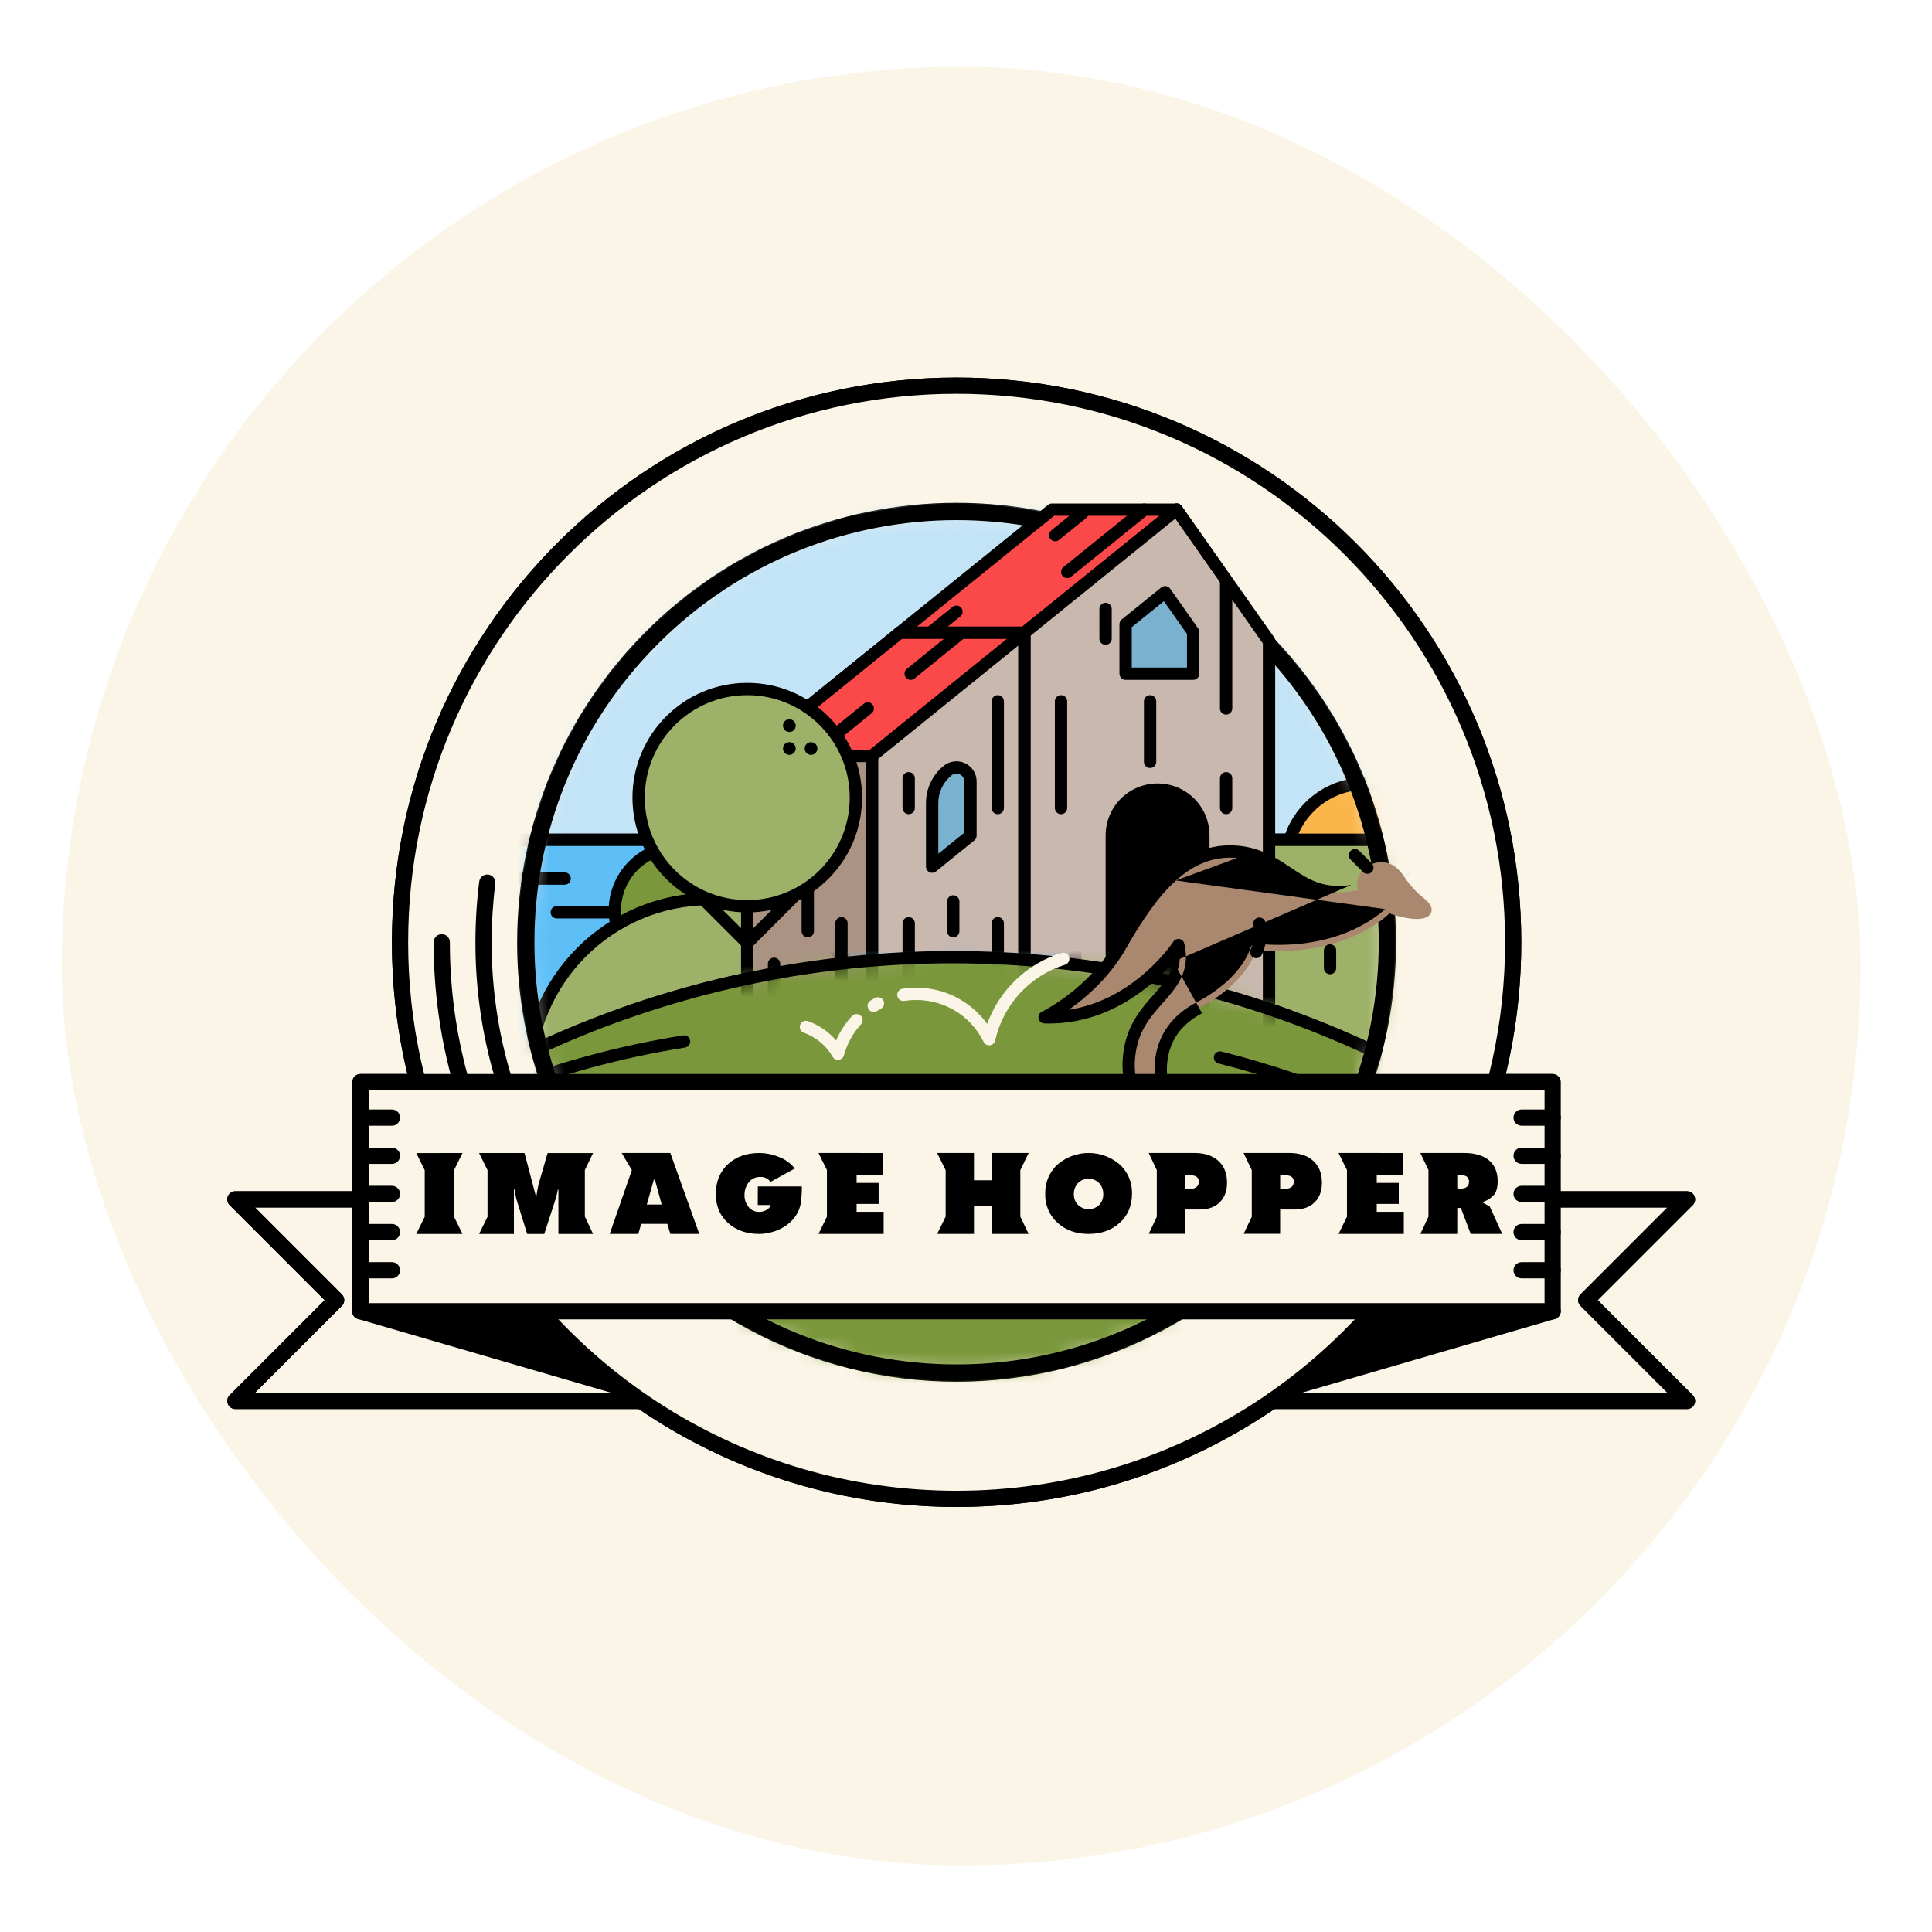 <svg fill="none" height="125" viewBox="0 0 125 125" width="125" xmlns="http://www.w3.org/2000/svg" xmlns:xlink="http://www.w3.org/1999/xlink"><filter id="a" color-interpolation-filters="sRGB" filterUnits="userSpaceOnUse" height="124.376" width="124.376" x="0" y=".319"><feFlood flood-opacity="0" result="BackgroundImageFix"/><feColorMatrix in="SourceAlpha" result="hardAlpha" type="matrix" values="0 0 0 0 0 0 0 0 0 0 0 0 0 0 0 0 0 0 127 0"/><feOffset dy="1"/><feGaussianBlur stdDeviation="2"/><feColorMatrix type="matrix" values="0 0 0 0 0.069 0 0 0 0 0.098 0 0 0 0 0.38 0 0 0 0.078 0"/><feBlend in2="BackgroundImageFix" mode="normal" result="effect1_dropShadow_105_1730"/><feBlend in="SourceGraphic" in2="effect1_dropShadow_105_1730" mode="normal" result="shape"/></filter><clipPath id="b"><rect height="116.376" rx="58.188" width="116.376" x="4" y="3.319"/></clipPath><mask id="c" height="56" maskUnits="userSpaceOnUse" width="56" x="34" y="32"><path d="m81.576 79.65c10.872-10.872 10.872-28.498 0-39.37-10.872-10.872-28.498-10.872-39.37 0-10.872 10.872-10.872 28.498 0 39.37 10.872 10.872 28.498 10.872 39.37 0z" fill="#fff"/></mask><mask id="d" height="42" maskUnits="userSpaceOnUse" width="55" x="39" y="25"><path d="m93.444 37.591h-4.649v-11.992l-48.89.525v38.583c6.34-2.109 14.693-3.778 21.743-3.778 9.063-.014 18.024 1.909 26.283 5.641h.865v-7.808h4.649z" fill="#fff"/></mask><g filter="url(#a)"><g clip-path="url(#b)"><rect fill="#fbf5e7" height="116.376" rx="58.188" width="116.376" x="4" y="3.319"/><path d="m15.228 76.599 6.52 6.52-6.52 6.52h36.462v-13.04z" fill="#000"/><path d="m109.148 76.599-6.521 6.52 6.521 6.52h-36.463v-13.04z" fill="#000"/><path d="m15.228 76.599 6.52 6.52-6.52 6.52h36.462v-13.04z" fill="#fbf5e7"/><path clip-rule="evenodd" d="m14.743 76.398c.081-.196.273-.324.485-.324h36.462c.29 0 .525.235.525.525v13.04c0 .29-.235.525-.525.525h-36.462c-.212 0-.404-.128-.485-.324-.081-.196-.036-.422.114-.572l6.149-6.149-6.149-6.149c-.15-.15-.195-.376-.114-.572zm1.752.726 5.624 5.624c.098.098.154.232.154.371s-.055.273-.154.371l-5.624 5.624h34.67v-11.99z" fill="#000" fill-rule="evenodd"/><path d="m109.148 76.599-6.521 6.52 6.521 6.52h-36.463v-13.04z" fill="#fbf5e7"/><path clip-rule="evenodd" d="m72.16 76.599c0-.29.235-.525.525-.525h36.463c.212 0 .403.128.485.324.081.196.036.422-.114.572l-6.15 6.149 6.15 6.149c.15.15.195.376.114.572-.082.196-.273.324-.485.324h-36.463c-.29 0-.525-.235-.525-.525zm1.05.525v11.99h34.672l-5.625-5.624c-.099-.098-.154-.232-.154-.371s.055-.273.154-.371l5.625-5.624z" fill="#000" fill-rule="evenodd"/><path clip-rule="evenodd" d="m14.743 76.398c.081-.196.273-.324.485-.324h36.462c.29 0 .525.235.525.525v13.04c0 .29-.235.525-.525.525h-36.462c-.212 0-.404-.128-.485-.324-.081-.196-.036-.422.114-.572l6.149-6.149-6.149-6.149c-.15-.15-.195-.376-.114-.572zm1.752.726 5.624 5.624c.098.098.154.232.154.371s-.055.273-.154.371l-5.624 5.624h34.67v-11.99z" fill="#000" fill-rule="evenodd"/><path clip-rule="evenodd" d="m72.16 76.599c0-.29.235-.525.525-.525h36.463c.212 0 .403.128.485.324.081.196.036.422-.114.572l-6.15 6.149 6.15 6.149c.15.15.195.376.114.572-.082.196-.273.324-.485.324h-36.463c-.29 0-.525-.235-.525-.525zm1.05.525v11.99h34.672l-5.625-5.624c-.099-.098-.154-.232-.154-.371s.055-.273.154-.371l5.625-5.624z" fill="#000" fill-rule="evenodd"/><path d="m83.728 75.691h-18.581-25.108l-16.729 8.145 29.248 8.523h6.063 12.587l29.249-8.523z" fill="#000"/><path clip-rule="evenodd" d="m39.809 75.219c.071-.035.15-.053.23-.053h43.689c.08 0 .158.018.23.053l16.73 8.145c.195.095.311.3.293.516s-.168.399-.376.459l-29.249 8.523c-.048.014-.097.021-.147.021h-18.651c-.05 0-.099-.007-.147-.021l-29.248-8.523c-.208-.061-.358-.243-.376-.459-.018-.216.098-.421.293-.516zm.351.997-15.398 7.497 27.871 8.122h18.501l27.872-8.122-15.399-7.497z" fill="#000" fill-rule="evenodd"/><path d="m100.42 69.011h-77.11v14.825h77.11z" fill="#fbf5e7"/><path clip-rule="evenodd" d="m22.786 69.011c0-.29.235-.525.525-.525h77.11c.29 0 .525.235.525.525v14.825c0 .29-.235.525-.525.525h-77.11c-.29 0-.525-.235-.525-.525zm1.05.525v13.776h76.06v-13.776z" fill="#000" fill-rule="evenodd"/><path d="m61.892 95.974c19.887 0 36.009-16.122 36.009-36.009 0-19.887-16.122-36.009-36.009-36.009s-36.009 16.122-36.009 36.009c0 19.887 16.122 36.009 36.009 36.009z" fill="#fbf5e7"/><path clip-rule="evenodd" d="m61.892 24.48c-19.598 0-35.484 15.887-35.484 35.484s15.887 35.484 35.484 35.484 35.484-15.887 35.484-35.484-15.887-35.484-35.484-35.484zm-36.534 35.484c0-20.177 16.357-36.534 36.534-36.534s36.534 16.357 36.534 36.534c0 20.177-16.357 36.534-36.534 36.534s-36.534-16.357-36.534-36.534z" fill="#000" fill-rule="evenodd"/><path d="m97.901 59.964c0-19.888-16.123-36.009-36.009-36.009-19.886 0-36.009 16.121-36.009 36.009-.007 5.359 1.186 10.652 3.494 15.489h65.03c2.308-4.837 3.502-10.13 3.495-15.489z" fill="#fbf5e7"/><path clip-rule="evenodd" d="m25.358 59.964c0-20.177 16.358-36.534 36.534-36.534 20.176 0 36.534 16.356 36.534 36.533.007 5.438-1.205 10.808-3.546 15.716-.087.182-.271.299-.474.299h-65.03c-.202 0-.387-.116-.474-.299-2.341-4.908-3.552-10.278-3.545-15.715zm36.534-35.484c-19.597 0-35.484 15.886-35.484 35.484v.001c-.007 5.171 1.12 10.278 3.301 14.964h64.365c2.182-4.685 3.31-9.793 3.303-14.964v-.001c0-19.598-15.888-35.484-35.484-35.484z" fill="#000" fill-rule="evenodd"/><path d="m29.376 75.454c5.791 12.135 18.173 20.52 32.516 20.52 14.343 0 26.724-8.385 32.514-20.52z" fill="#fbf5e7"/><path clip-rule="evenodd" d="m28.933 75.174c.096-.152.264-.245.444-.245h65.03c.18 0 .348.092.444.245.096.152.107.343.03.506-5.874 12.31-18.436 20.819-32.988 20.819-14.552 0-27.115-8.509-32.989-20.819-.078-.163-.066-.354.03-.506zm1.287.805c5.853 11.553 17.838 19.471 31.673 19.471s25.819-7.918 31.672-19.471z" fill="#000" fill-rule="evenodd"/><path d="m28.583 59.965c-.006 5.397 1.305 10.714 3.82 15.489z" fill="#fbf5e7"/><path clip-rule="evenodd" d="m28.583 59.44c.29 0.0.524.236.524.525-.006 5.312 1.284 10.544 3.76 15.244.135.257.037.574-.22.709-.256.135-.574.037-.709-.22-2.555-4.851-3.887-10.252-3.881-15.734 0-.29.235-.524.525-.524z" fill="#000" fill-rule="evenodd"/><path d="m31.525 56.106c-.161 1.28-.241 2.568-.241 3.858-.008 5.446 1.444 10.795 4.206 15.489h52.805" fill="#fbf5e7"/><path clip-rule="evenodd" d="m31.591 55.585c.287.036.491.298.455.586-.158 1.258-.237 2.525-.237 3.793v.001c-.008 5.253 1.367 10.413 3.983 14.964h52.503c.29 0 .525.235.525.525s-.235.525-.525.525h-52.805c-.186 0-.358-.098-.452-.259-2.809-4.775-4.286-10.216-4.278-15.756 0-1.312.082-2.622.245-3.923.036-.287.298-.491.586-.455z" fill="#000" fill-rule="evenodd"/><path d="m89.798 59.964c0-15.413-12.494-27.907-27.906-27.907s-27.907 12.494-27.907 27.907c-.009 5.514 1.624 10.906 4.691 15.489h46.432c3.066-4.583 4.699-9.975 4.69-15.489z" fill="#fbf5e7"/><path clip-rule="evenodd" d="m33.46 59.964c0-15.703 12.731-28.431 28.432-28.431s28.43 12.729 28.431 28.431c.009 5.618-1.655 11.112-4.779 15.782-.097.146-.261.233-.436.233h-46.432c-.175 0-.339-.087-.436-.233-3.125-4.669-4.789-10.163-4.78-15.781zm28.432-27.382c-15.122 0-27.382 12.259-27.382 27.382v.001c-.009 5.317 1.539 10.518 4.448 14.963h45.868c2.909-4.446 4.455-9.647 4.447-14.964v-.001c0-15.123-12.259-27.382-27.381-27.382z" fill="#000" fill-rule="evenodd"/><path d="m38.676 75.454c2.549 3.82 6.002 6.952 10.052 9.118s8.572 3.299 13.164 3.299c4.593 0 9.114-1.133 13.164-3.299 4.05-2.166 7.502-5.298 10.052-9.118z" fill="#fbf5e7"/><path clip-rule="evenodd" d="m38.214 75.206c.091-.171.269-.277.463-.277h46.432c.194 0 .371.107.463.277.091.171.081.378-.026.539-2.597 3.892-6.115 7.083-10.241 9.29-4.126 2.207-8.733 3.361-13.412 3.361s-9.286-1.155-13.412-3.361c-4.126-2.207-7.644-5.398-10.241-9.29-.107-.161-.117-.368-.026-.539zm1.465.772c2.437 3.379 5.615 6.162 9.297 8.131 3.974 2.125 8.41 3.237 12.917 3.237 4.506 0 8.943-1.112 12.917-3.237 3.681-1.969 6.86-4.752 9.297-8.131z" fill="#000" fill-rule="evenodd"/><g mask="url(#c)"><path d="m101.636 12.179h-82.761v41.158h82.761z" fill="#c3e4f7"/><path clip-rule="evenodd" d="m18.474 12.178c0-.222.18-.401.401-.401h82.761c.222 0 .401.18.401.401v41.158c0 .222-.179.401-.401.401h-82.761c-.222 0-.401-.18-.401-.401zm.802.401v40.356h81.959v-40.356z" fill="#000" fill-rule="evenodd"/><path d="m88.356 59.971c2.835 0 5.133-2.298 5.133-5.133 0-2.835-2.298-5.133-5.133-5.133-2.835 0-5.133 2.298-5.133 5.133 0 2.835 2.298 5.133 5.133 5.133z" fill="#fab64b"/><path clip-rule="evenodd" d="m88.356 50.103c-2.615 0-4.735 2.12-4.735 4.735s2.12 4.735 4.735 4.735c2.615 0 4.735-2.12 4.735-4.735s-2.12-4.735-4.735-4.735zm-5.532 4.735c0-3.055 2.477-5.532 5.532-5.532s5.532 2.477 5.532 5.532-2.477 5.532-5.532 5.532-5.532-2.477-5.532-5.532z" fill="#000" fill-rule="evenodd"/><path d="m101.636 53.336h-82.761v40.611h82.761z" fill="#5ebff7"/><path clip-rule="evenodd" d="m18.477 53.337c0-.22.178-.398.398-.398h82.761c.22 0 .399.178.399.398v40.611c0 .22-.179.399-.399.399h-82.761c-.22 0-.398-.178-.398-.399zm.797.399v39.814h81.965v-39.814z" fill="#000" fill-rule="evenodd"/><path d="m101.636 53.336h-32.062v40.611h32.062z" fill="#9db168"/><path clip-rule="evenodd" d="m69.176 53.337c0-.22.178-.398.399-.398h32.062c.22 0 .399.178.399.398v40.611c0 .22-.179.399-.399.399h-32.062c-.22 0-.399-.178-.399-.399zm.797.399v39.814h31.265v-39.814z" fill="#000" fill-rule="evenodd"/><path clip-rule="evenodd" d="m35.624 58.025c0-.22.178-.398.398-.398h9.894c.22 0 .399.178.399.398s-.178.399-.399.399h-9.894c-.22 0-.398-.178-.398-.399z" fill="#000" fill-rule="evenodd"/><path clip-rule="evenodd" d="m26.241 55.844c0-.22.178-.399.399-.399h9.894c.22 0 .399.178.399.399 0 .22-.178.398-.399.398h-9.894c-.22 0-.399-.178-.399-.398z" fill="#000" fill-rule="evenodd"/><path clip-rule="evenodd" d="m43.592 55.844c0-.22.178-.399.398-.399h1.926c.22 0 .398.178.398.399 0 .22-.178.398-.398.398h-1.926c-.22 0-.398-.178-.398-.398z" fill="#000" fill-rule="evenodd"/><path d="m43.892 62.023c2.271 0 4.113-1.841 4.113-4.113 0-2.271-1.841-4.113-4.113-4.113-2.271 0-4.113 1.841-4.113 4.113 0 2.271 1.841 4.113 4.113 4.113z" fill="#7a973b"/><path clip-rule="evenodd" d="m43.892 54.196c-2.051 0-3.714 1.663-3.714 3.714 0 2.051 1.663 3.714 3.714 3.714 2.051 0 3.714-1.663 3.714-3.714 0-2.051-1.663-3.714-3.714-3.714zm-4.511 3.714c0-2.491 2.02-4.511 4.511-4.511 2.491 0 4.511 2.02 4.511 4.511 0 2.491-2.02 4.511-4.511 4.511-2.491 0-4.511-2.02-4.511-4.511z" fill="#000" fill-rule="evenodd"/><path d="m45.915 80.602c6.471 0 11.716-5.245 11.716-11.716s-5.245-11.716-11.716-11.716-11.716 5.245-11.716 11.716 5.245 11.716 11.716 11.716z" fill="#9db168"/><path clip-rule="evenodd" d="m45.915 57.568c-6.251 0-11.318 5.067-11.318 11.318 0 6.251 5.067 11.318 11.318 11.318s11.318-5.067 11.318-11.318c0-6.251-5.067-11.318-11.318-11.318zm-12.115 11.318c0-6.691 5.424-12.115 12.115-12.115 6.691 0 12.115 5.424 12.115 12.115 0 6.691-5.424 12.115-12.115 12.115-6.691 0-12.115-5.424-12.115-12.115z" fill="#000" fill-rule="evenodd"/><path d="m61.647 188.573c35.248 0 63.822-28.575 63.822-63.822 0-35.248-28.574-63.822-63.822-63.822-35.248 0-63.822 28.574-63.822 63.822 0 35.247 28.574 63.822 63.822 63.822z" fill="#7a973b"/><g clip-rule="evenodd" fill="#000" fill-rule="evenodd"><path d="m61.647 61.327c-35.028 0-63.423 28.396-63.423 63.423 0 35.028 28.396 63.424 63.423 63.424s63.423-28.396 63.423-63.424c0-35.028-28.395-63.423-63.423-63.423zm-64.22 63.423c0-35.468 28.752-64.22 64.22-64.22s64.22 28.752 64.22 64.22c0 35.468-28.752 64.22-64.22 64.22s-64.22-28.752-64.22-64.22z"/><path d="m44.654 66.319c.035.217-.114.421-.331.456-8.242 1.314-16.106 4.38-23.062 8.991-.183.121-.431.071-.552-.112-.122-.183-.071-.431.112-.552 7.051-4.674 15.023-7.781 23.377-9.113.217-.035.422.114.456.331z"/><path d="m78.546 67.321c.054-.213.27-.343.484-.289 6.503 1.636 12.68 4.365 18.269 8.07.183.122.234.369.112.552s-.369.234-.552.112c-5.514-3.655-11.608-6.347-18.023-7.961-.213-.054-.343-.27-.289-.484z"/><path d="m66.667 72.008c.022-.219.218-.378.437-.356 3.314.337 6.588.984 9.781 1.934.211.063.331.285.268.495-.063.211-.285.331-.495.268-3.145-.935-6.37-1.573-9.634-1.905-.219-.022-.378-.218-.356-.437z"/><path d="m61.646 72.173c-6.584-.008-13.111 1.224-19.239 3.631-.205.08-.436-.02-.517-.225-.08-.205.02-.436.225-.516 6.221-2.444 12.847-3.695 19.532-3.686.22 0.0.398.179.398.399-0.0.22-.179.398-.399.398z"/></g></g><path clip-rule="evenodd" d="m42.577 40.651c-10.667 10.667-10.667 27.961 0 38.628 10.667 10.667 27.961 10.667 38.628 0 10.667-10.667 10.667-27.961 0-38.628-10.667-10.667-27.961-10.667-38.628 0zm-.742 39.37c-11.077-11.077-11.077-29.036 0-40.112s29.036-11.077 40.112 0 11.077 29.036 0 40.112c-11.077 11.077-29.036 11.077-40.112 0z" fill="#000" fill-rule="evenodd"/><g mask="url(#d)"><path d="m66.278 39.941h-8.08v28.718h8.08z" fill="#aa9383"/><path clip-rule="evenodd" d="m57.8 39.941c0-.22.178-.398.398-.398h8.08c.22 0 .399.178.399.398v28.718c0 .22-.178.399-.399.399h-8.08c-.22 0-.398-.178-.398-.399zm.797.399v27.921h7.283v-27.921z" fill="#000" fill-rule="evenodd"/><path d="m76.139 31.973h-8.08l-9.861 7.968h8.08z" fill="#fb4949"/><path clip-rule="evenodd" d="m67.809 31.663c.071-.057.159-.088.25-.088h8.08c.169 0 .319.106.376.266.056.159.006.337-.125.443l-9.861 7.968c-.071.057-.159.088-.251.088h-8.08c-.169 0-.319-.106-.376-.266-.056-.159-.006-.337.125-.443zm.391.708-8.875 7.171h6.812l8.875-7.171z" fill="#000" fill-rule="evenodd"/><path clip-rule="evenodd" d="m62.193 38.323c.138.171.112.422-.059.56l-1.766 1.427c-.171.138-.422.112-.56-.059-.138-.171-.112-.422.059-.56l1.766-1.427c.171-.138.422-.112.56.059z" fill="#000" fill-rule="evenodd"/><path clip-rule="evenodd" d="m70.343 31.946c.138.171.112.422-.059.56l-1.766 1.427c-.171.138-.422.112-.56-.059-.138-.171-.112-.422.059-.56l1.766-1.427c.171-.138.422-.112.56.059z" fill="#000" fill-rule="evenodd"/><path clip-rule="evenodd" d="m74.346 31.723c.138.171.112.422-.059.56l-4.989 4.031c-.171.138-.422.112-.56-.059-.138-.171-.112-.422.059-.56l4.989-4.031c.171-.138.422-.112.56.059z" fill="#000" fill-rule="evenodd"/><path d="m66.278 68.659h15.828v-28.202l-5.977-8.484-9.851 7.968z" fill="#c9b8ae"/><path clip-rule="evenodd" d="m76.183 31.578c.109.015.207.075.271.165l5.977 8.484c.047.067.073.147.073.229v28.202c0 .22-.178.398-.399.398h-15.828c-.22 0-.398-.178-.398-.398v-28.718c0-.12.054-.234.148-.31l9.851-7.968c.086-.069.196-.1.306-.085zm-9.507 8.553v28.129h15.031v-27.678l-5.659-8.032z" fill="#000" fill-rule="evenodd"/><path clip-rule="evenodd" d="m75.9 31.647c.18-.126.429-.083.555.098l7.272 10.377c.126.18.083.429-.098.555s-.429.083-.555-.098l-7.272-10.377c-.126-.18-.083-.429.098-.555z" fill="#000" fill-rule="evenodd"/><path clip-rule="evenodd" d="m58.792 58.337c.22 0 .398.178.398.399v9.894c0 .22-.178.399-.398.399-.22 0-.399-.178-.399-.399v-9.894c0-.22.178-.399.399-.399z" fill="#000" fill-rule="evenodd"/><path clip-rule="evenodd" d="m58.792 48.954c.22 0 .398.178.398.399v1.926c0 .22-.178.398-.398.398-.22 0-.399-.178-.399-.398v-1.926c0-.22.178-.399.399-.399z" fill="#000" fill-rule="evenodd"/><path clip-rule="evenodd" d="m64.555 58.337c.22 0 .398.178.398.399v9.894c0 .22-.178.399-.398.399-.22 0-.399-.178-.399-.399v-9.894c0-.22.178-.399.399-.399z" fill="#000" fill-rule="evenodd"/><path clip-rule="evenodd" d="m64.555 43.975c.22 0 .398.178.398.399v6.906c0 .22-.178.398-.398.398-.22 0-.399-.178-.399-.398v-6.906c0-.22.178-.399.399-.399z" fill="#000" fill-rule="evenodd"/><path clip-rule="evenodd" d="m61.674 56.924c.22 0 .399.178.399.399v1.926c0 .22-.178.398-.399.398-.22 0-.398-.178-.398-.398v-1.926c0-.22.178-.399.398-.399z" fill="#000" fill-rule="evenodd"/><path clip-rule="evenodd" d="m61.674 64.314c.22 0 .399.178.399.398v3.917c0 .22-.178.399-.399.399-.22 0-.398-.178-.398-.399v-3.917c0-.22.178-.398.398-.398z" fill="#000" fill-rule="evenodd"/><path d="m56.426 47.907h-8.08v20.752h8.08z" fill="#aa9383"/><path clip-rule="evenodd" d="m47.947 47.907c0-.22.178-.399.398-.399h8.08c.22 0 .398.178.398.399v20.752c0 .22-.178.399-.398.399h-8.08c-.22 0-.398-.178-.398-.399zm.797.398v19.955h7.283v-19.955z" fill="#000" fill-rule="evenodd"/><path d="m66.287 39.938h-8.08l-9.861 7.968h8.08z" fill="#fb4949"/><path clip-rule="evenodd" d="m57.957 39.628c.071-.057.159-.088.25-.088h8.08c.169 0 .319.106.376.266s.006.337-.125.443l-9.861 7.968c-.071.057-.159.088-.25.088h-8.08c-.169 0-.319-.106-.376-.266s-.006-.337.125-.443zm.391.708-8.875 7.171h6.812l8.875-7.171z" fill="#000" fill-rule="evenodd"/><path clip-rule="evenodd" d="m58.517 39.687c.139.171.112.422-.059.56l-11.555 9.364c-.171.139-.422.112-.56-.059-.139-.171-.112-.422.059-.56l11.555-9.364c.171-.139.422-.112.56.059z" fill="#000" fill-rule="evenodd"/><path clip-rule="evenodd" d="m56.454 44.587c.139.171.112.422-.059.56l-3.787 3.07c-.171.139-.422.112-.56-.059-.139-.171-.112-.422.059-.56l3.787-3.07c.171-.139.422-.112.56.059z" fill="#000" fill-rule="evenodd"/><path clip-rule="evenodd" d="m62.501 39.687c.139.171.112.422-.059.56l-3.272 2.651c-.171.139-.422.112-.56-.059-.139-.171-.112-.422.059-.56l3.272-2.651c.171-.139.422-.112.56.059z" fill="#000" fill-rule="evenodd"/><path d="m56.426 68.659h9.849v-28.722l-9.849 7.968z" fill="#c9b8ae"/><path clip-rule="evenodd" d="m66.447 39.578c.139.066.227.206.227.36v28.722c0 .22-.178.399-.398.399h-9.849c-.22 0-.399-.178-.399-.399v-20.754c0-.12.054-.234.148-.31l9.849-7.968c.119-.097.284-.116.422-.05zm-9.623 8.518v20.165h9.053v-27.488z" fill="#000" fill-rule="evenodd"/><path clip-rule="evenodd" d="m58.792 58.337c.22 0 .399.178.399.399v9.894c0 .22-.178.399-.399.399-.22 0-.398-.178-.398-.399v-9.894c0-.22.178-.399.398-.399z" fill="#000" fill-rule="evenodd"/><path clip-rule="evenodd" d="m58.792 48.954c.22 0 .398.178.398.399v1.926c0 .22-.178.398-.398.398-.22 0-.399-.178-.399-.398v-1.926c0-.22.178-.399.399-.399z" fill="#000" fill-rule="evenodd"/><path clip-rule="evenodd" d="m64.555 58.337c.22 0 .398.178.398.399v9.894c0 .22-.178.399-.398.399-.22 0-.399-.178-.399-.399v-9.894c0-.22.178-.399.399-.399z" fill="#000" fill-rule="evenodd"/><path clip-rule="evenodd" d="m64.555 43.975c.22 0 .398.178.398.399v6.906c0 .22-.178.398-.398.398-.22 0-.399-.178-.399-.398v-6.906c0-.22.178-.399.399-.399z" fill="#000" fill-rule="evenodd"/><path clip-rule="evenodd" d="m61.674 56.924c.22 0 .399.178.399.399v1.926c0 .22-.178.398-.399.398-.22 0-.398-.178-.398-.398v-1.926c0-.22.178-.399.398-.399z" fill="#000" fill-rule="evenodd"/><path clip-rule="evenodd" d="m61.674 64.314c.22 0 .399.178.399.398v3.917c0 .22-.178.399-.399.399-.22 0-.398-.178-.398-.399v-3.917c0-.22.178-.398.398-.398z" fill="#000" fill-rule="evenodd"/><path d="m62.789 53.064v-3.503c-0-.171-.049-.339-.14-.484-.091-.145-.222-.261-.377-.335-.155-.074-.327-.102-.497-.082-.17.02-.331.088-.465.196-.313.253-.565.573-.738.936s-.263.76-.263 1.163v4.117z" fill="#7ab1cf"/><path clip-rule="evenodd" d="m61.729 48.264c.245-.029.493.012.715.118.223.106.41.273.542.482.132.209.201.45.201.697v3.503c0 .12-.054.234-.148.31l-2.479 2.007c-.119.097-.284.116-.422.05s-.227-.206-.227-.36v-4.117c-0-.462.103-.918.302-1.334.199-.417.488-.784.847-1.074l0-0c.192-.155.423-.253.668-.281zm.372.838c-.087-.042-.183-.058-.279-.046-.095.011-.186.049-.261.11-.267.216-.481.488-.629.798-.148.31-.224.648-.224.991v3.281l1.683-1.362v-3.312c0-.096-.027-.19-.079-.272s-.125-.146-.211-.188z" fill="#000" fill-rule="evenodd"/><path d="m75.383 37.316-2.557 2.069v3.204h4.37v-2.699z" fill="#7ab1cf"/><g fill="#000"><path clip-rule="evenodd" d="m75.438 36.922c.109.015.207.075.271.165l1.813 2.574c.047.067.073.147.073.23v2.699c0 .22-.178.398-.398.398h-4.37c-.22 0-.399-.178-.399-.398v-3.204c0-.12.054-.234.148-.31l2.557-2.069c.086-.069.196-.1.306-.085zm-2.213 2.654v2.615h3.573v-2.174l-1.495-2.122z" fill-rule="evenodd"/><path d="m74.895 49.69c.891 0 1.745.354 2.375.983.63.629.985 1.483.986 2.374v15.582h-6.722v-15.582c.001-.891.356-1.745.986-2.374.63-.629 1.484-.983 2.375-.983z"/><path clip-rule="evenodd" d="m50.081 60.96c.22 0 .399.178.399.399v7.27c0 .22-.178.399-.399.399-.22 0-.398-.178-.398-.399v-7.27c0-.22.178-.399.398-.399z" fill-rule="evenodd"/><path clip-rule="evenodd" d="m50.081 48.954c.22 0 .399.178.399.399v1.926c0 .22-.178.398-.399.398-.22 0-.398-.178-.398-.398v-1.926c0-.22.178-.399.398-.399z" fill-rule="evenodd"/><path clip-rule="evenodd" d="m54.443 58.337c.22 0 .398.178.398.399v9.894c0 .22-.178.399-.398.399-.22 0-.399-.178-.399-.399v-9.894c0-.22.178-.399.399-.399z" fill-rule="evenodd"/><path clip-rule="evenodd" d="m54.443 48.954c.22 0 .398.178.398.399v1.926c0 .22-.178.398-.398.398-.22 0-.399-.178-.399-.398v-1.926c0-.22.178-.399.399-.399z" fill-rule="evenodd"/><path clip-rule="evenodd" d="m52.263 48.954c.22 0 .398.178.398.399v9.895c0 .22-.178.398-.398.398-.22 0-.399-.178-.399-.398v-9.895c0-.22.178-.399.399-.399z" fill-rule="evenodd"/><path clip-rule="evenodd" d="m52.263 66.306c.22 0 .398.178.398.398v1.925c0 .22-.178.399-.398.399-.22 0-.399-.178-.399-.399v-1.925c0-.22.178-.398.399-.398z" fill-rule="evenodd"/><path clip-rule="evenodd" d="m68.648 62.321c.22 0 .398.178.398.399v5.91c0 .22-.178.398-.398.398-.22 0-.399-.178-.399-.398v-5.91c0-.22.178-.399.399-.399z" fill-rule="evenodd"/><path clip-rule="evenodd" d="m68.648 43.975c.22 0 .398.178.398.399v6.906c0 .22-.178.398-.398.398-.22 0-.399-.178-.399-.398v-6.906c0-.22.178-.399.399-.399z" fill-rule="evenodd"/><path clip-rule="evenodd" d="m74.411 58.337c.22 0 .398.178.398.399v9.894c0 .22-.178.399-.398.399-.22 0-.399-.178-.399-.399v-9.894c0-.22.178-.399.399-.399z" fill-rule="evenodd"/><path clip-rule="evenodd" d="m74.411 43.975c.22 0 .398.178.398.399v3.917c0 .22-.178.398-.398.398-.22 0-.399-.178-.399-.398v-3.917c0-.22.178-.399.399-.399z" fill-rule="evenodd"/><path clip-rule="evenodd" d="m79.329 48.954c.22 0 .399.178.399.399v1.926c0 .22-.178.398-.399.398-.22 0-.398-.178-.398-.398v-1.926c0-.22.178-.399.398-.399z" fill-rule="evenodd"/><path clip-rule="evenodd" d="m79.329 36.119c.22 0 .399.178.399.399v8.32c0 .22-.178.398-.399.398-.22 0-.398-.178-.398-.398v-8.32c0-.22.178-.399.398-.399z" fill-rule="evenodd"/><path clip-rule="evenodd" d="m71.529 37.998c.22 0 .399.178.399.398v1.926c0 .22-.178.399-.399.399-.22 0-.398-.178-.398-.399v-1.926c0-.22.178-.398.398-.398z" fill-rule="evenodd"/><path clip-rule="evenodd" d="m42.852 55.084c-.156-.156-.156-.408 0-.564l5.213-5.213c.156-.156.408-.156.564 0l5.213 5.213c.156.156.156.408 0 .564l-5.213 5.213c-.156.156-.408.156-.564 0zm.845-.282 4.65 4.65 4.65-4.65-4.65-4.65z" fill-rule="evenodd"/><path clip-rule="evenodd" d="m47.949 70.826v-14.421h.797v14.421z" fill-rule="evenodd"/></g><path d="m48.347 57.636c3.882 0 7.029-3.147 7.029-7.029 0-3.882-3.147-7.029-7.029-7.029s-7.029 3.147-7.029 7.029c0 3.882 3.147 7.029 7.029 7.029z" fill="#9db168"/><path clip-rule="evenodd" d="m48.347 43.977c-3.662 0-6.63 2.969-6.63 6.63s2.969 6.63 6.63 6.63 6.63-2.969 6.63-6.63-2.969-6.63-6.63-6.63zm-7.427 6.63c0-4.102 3.325-7.427 7.427-7.427s7.427 3.325 7.427 7.427c0 4.102-3.325 7.427-7.427 7.427s-7.427-3.325-7.427-7.427z" fill="#000" fill-rule="evenodd"/><path d="m51.071 46.361c.228 0 .412-.184.412-.412s-.184-.412-.412-.412-.412.184-.412.412.184.412.412.412z" fill="#000"/><path d="m52.474 47.84c.228 0 .412-.184.412-.412s-.184-.412-.412-.412-.412.184-.412.412.184.412.412.412z" fill="#000"/><path d="m51.071 47.84c.228 0 .412-.184.412-.412s-.184-.412-.412-.412-.412.184-.412.412.184.412.412.412z" fill="#000"/><path clip-rule="evenodd" d="m83.29 65.115c-14.714-5.316-30.871-5.029-45.387.806l-.297-.739c14.698-5.908 31.056-6.198 45.955-.816z" fill="#000" fill-rule="evenodd"/></g><path d="m67.583 64.821s3.139-1.514 4.931-4.665c2.052-3.608 4.242-6.336 7.569-6.035 3.236.298 3.936 3.305 7.832 2.456-.312-.445.075-1.666 1.32-1.788.773-.076 1.296.437 1.619.937.359.542.802 1.023 1.312 1.426.344.277.603.63.379.981-.48.756-2.651-.035-2.651-.035s-2.822 2.932-8.618 2.361c0 0-.506 2.085-3.689 3.752-2.462 1.291-2.603 3.445-2.445 4.678.033.256-.035.514-.189.721-.154.207-.383.345-.637.386-.244.039-.493-.013-.7-.148s-.357-.341-.42-.579c-.192-.739-.226-1.511-.1-2.264.525-3.395 3.82-3.89 3.148-6.857.004.008-3.173 4.849-8.661 4.673z" fill="#aa876f"/><path clip-rule="evenodd" d="m76.087 55.969c-1.17 1.051-2.205 2.588-3.226 4.384-.931 1.637-2.206 2.841-3.242 3.634-.163.125-.321.24-.471.345 1.896-.286 3.438-1.175 4.575-2.089.716-.576 1.266-1.157 1.637-1.594.185-.218.324-.4.416-.526.046-.063.08-.112.102-.143.01-.015.017-.026.021-.032.046-.079.119-.142.21-.175.19-.068.4.017.49.197.009.029.016.061.021.093l.011-.003c.186.822.099 1.495-.158 2.091-.25.58-.654 1.068-1.057 1.527-.056.064-.112.127-.168.191-.767.869-1.535 1.739-1.76 3.196l-.001.005c-.117.698-.085 1.412.092 2.097.038.142.128.266.252.346.124.081.274.112.42.089.152-.025.289-.108.382-.231.092-.124.133-.279.113-.432l-0-.001c-.084-.656-.091-1.574.263-2.509.358-.945 1.075-1.882 2.393-2.572 1.536-.805 2.411-1.702 2.899-2.381.245-.341.394-.629.481-.827.043-.099.071-.175.088-.225.008-.025.013-.042.017-.053.002-.005.002-.009.003-.01v0l-0.0.001-0.0 0c0-.001 0-.001 0-.002 0-0.0 0-0 0-0l-0.0.001c0-0.0 0-0.0 0-0.0.048-.192.229-.32.426-.3 2.821.278 4.905-.297 6.276-.932.687-.318 1.197-.651 1.532-.903.168-.126.292-.231.372-.302.04-.036.07-.064.088-.082.009-.009.016-.015.02-.019l.003-.003.287.276c-.136.374-.136.374-.136.374l.003.001.006.002c.005.002.012.004.021.007.018.006.043.015.075.026.035.012.079.026.13.042.012-.011.024-.021.035-.031.048-.043.085-.078.111-.103.013-.012.023-.022.03-.03.004-.004.006-.007.009-.009l.003-.003.001-.001c0-0.0 0-0-.287-.277l.136-.374c0 0 0-0 0 0 0 0 0 0-.136.374-.287-.276-.287-.276-.287-.277l-0.0 0m2.311-.358c.001 0.0.001.001.002.001l.247-.313-.25.31c0.0 0.0.001.001.001.001zm-2.721-3.071.039.397-.039-.397m1.991 1.115c.001.001.001.002.001.002l-.335.216.332-.22c0.0.001.001.001.001.002zm1.694 2.84c-0.0 0-0.0 0-0.0 0l-.336-.214.336.214c-0.0 0-0.0 0-0.0 0zm-11.332 2.536c.034-.083.059-.152.077-.205.012-.036.021-.064.026-.085.003-.011.005-.019.007-.026.001-.003.002-.006.002-.008l.001-.003 0-.001 0-.001c0-0.0 0-.001-.387-.095-.387-.094-.387-.094-.387-.095-0.0 0-0.0 0-0.0 0l.387.094-.039.397c.105.01.209.02.312.028zm-5.635.344c-.394.459-.962 1.05-1.692 1.637-1.526 1.226-3.782 2.447-6.652 2.355-.183-.006-.339-.136-.377-.316-.038-.179.051-.361.216-.441 0 0 0-0.0 0-0l.001-0.0.005-.003c.005-.002.013-.006.023-.012.021-.011.053-.027.095-.05.084-.045.209-.113.364-.206.311-.184.746-.464 1.236-.839.982-.752 2.172-1.88 3.034-3.395 1.03-1.812 2.117-3.442 3.387-4.583 1.282-1.151 2.767-1.815 4.565-1.652h.001c1.48.136 2.485.811 3.382 1.412.158.106.312.209.465.307.52.333 1.031.612 1.633.763.505.127 1.091.169 1.816.058m-11.502 4.962c-.03.22-.09.421-.171.609-.195.453-.522.858-.924 1.317-.058.066-.118.134-.178.202-.762.86-1.676 1.892-1.938 3.586-.135.808-.098 1.635.107 2.428l.001.003c.089.334.299.623.588.811s.639.262.98.207l0-0c.357-.058.677-.252.893-.541.216-.289.311-.651.265-1.01-.074-.577-.075-1.353.218-2.126.289-.763.872-1.549 2.017-2.149m-1.685-8.595c1.158-1.04 2.432-1.589 3.96-1.451z" fill="#000" fill-rule="evenodd"/><path clip-rule="evenodd" d="m81.361 58.382c.209-.068.434.047.501.257.171.531.104 1.074.011 1.458-.048.196-.105.362-.151.479-.023.059-.043.106-.058.14-.007.017-.014.03-.018.04-.002.005-.004.009-.006.012l-.002.004-.001.001-0.0.001c0 0-0.0 0-.357-.176l.357.176c-.097.197-.336.278-.534.181-.197-.097-.278-.336-.181-.533 0-0.0 0-0.0 0-0l-0.0 0.0 0-0.0.002-.005c.002-.005.006-.013.011-.025.01-.023.025-.059.043-.105.036-.092.082-.224.119-.379.078-.319.112-.694.005-1.025-.068-.209.047-.434.257-.501z" fill="#000" fill-rule="evenodd"/><path clip-rule="evenodd" d="m87.383 54.052c.156-.156.408-.156.563 0l.805.805c.156.156.156.408 0 .564s-.408.156-.564 0l-.805-.805c-.156-.156-.156-.408 0-.564z" fill="#000" fill-rule="evenodd"/><path clip-rule="evenodd" d="m86.053 60.095c.22 0 .399.178.399.399v1.14c0 .22-.178.398-.399.398-.22 0-.398-.178-.398-.398v-1.14c0-.22.178-.399.398-.399z" fill="#000" fill-rule="evenodd"/><path clip-rule="evenodd" d="m55.684 64.711c.162.149.173.401.024.563-.523.571-.903 1.259-1.106 2.006-.042.155-.174.27-.334.291-.16.021-.316-.057-.396-.196-.416-.724-1.076-1.276-1.862-1.558-.207-.074-.315-.303-.24-.51s.303-.315.51-.24c.708.254 1.333.687 1.817 1.251.25-.579.595-1.115 1.024-1.582.149-.162.401-.173.563-.024z" fill="#fbf5e7" fill-rule="evenodd"/><path clip-rule="evenodd" d="m57.155 63.731c.104.194.031.435-.163.539-.085.046-.169.094-.252.145-.187.116-.433.058-.548-.13-.116-.187-.058-.433.13-.548.096-.059.193-.116.294-.17.194-.104.435-.031.539.163z" fill="#fbf5e7" fill-rule="evenodd"/><path clip-rule="evenodd" d="m69.172 60.918c.065.21-.052.433-.262.499-1.119.347-2.126.984-2.92 1.844s-1.347 1.916-1.603 3.059c-.037.165-.174.289-.342.308s-.33-.068-.405-.22c-.424-.864-1.096-1.581-1.929-2.062-.833-.481-1.791-.703-2.75-.637-.154.011-.304.028-.453.051-.217.034-.421-.115-.455-.332-.034-.217.115-.421.332-.455.171-.027.343-.046.52-.059l.001-0c1.118-.076 2.233.182 3.203.742.696.402 1.296.946 1.761 1.592.337-.933.857-1.793 1.534-2.527.889-.964 2.017-1.676 3.269-2.065.21-.065.433.052.499.262z" fill="#fbf5e7" fill-rule="evenodd"/><path d="m23.347 83.837h77.11v-14.825h-77.11z" fill="#fbf5e7"/><g fill="#000"><path clip-rule="evenodd" d="m100.982 83.837c0 .29-.235.525-.525.525h-77.11c-.29 0-.525-.235-.525-.525v-14.825c0-.29.235-.525.525-.525h77.11c.29 0 .525.235.525.525zm-1.05-.525v-13.776h-76.06v13.776z" fill-rule="evenodd"/><path d="m29.923 73.598-.546 1.11v3.017l.546 1.111h-2.99l.546-1.111v-3.017l-.546-1.103z"/><path d="m37.84 74.702v3.008l.531 1.126h-2.242v-2.87h-.037c-.043.227-.083.401-.117.525l-.762 2.346h-1.106l-.685-2.213c-.059-.214-.096-.434-.11-.656h-.062v2.869h-2.254l.546-1.111v-3.017l-.546-1.11h2.938l.726 2.755h.051c.018-.161.06-.394.125-.699l.593-2.052h2.941z"/><path d="m43.37 73.598 1.872 5.236h-1.872l-.194-.649h-1.692l-.186.649h-1.851l1.433-4.126-.656-1.11zm-1.522 3.337h.964l-.44-1.608h-.07z"/><path d="m49.032 75.763h2.849c.003.385-.025.77-.084 1.151-.079.38-.26.731-.525 1.015-.273.292-.607.519-.979.666-.374.157-.775.238-1.181.239-.798 0-1.459-.229-1.982-.686-.544-.473-.816-1.105-.817-1.897 0-.811.27-1.46.809-1.949.519-.469 1.187-.703 2.005-.703.428.002.853.086 1.249.249.412.15.775.411 1.05.754l-1.574.865c-.074-.104-.173-.187-.287-.243s-.241-.082-.369-.076c-.144-.005-.286.023-.417.083-.131.06-.245.15-.335.262-.185.236-.282.528-.274.828-.009.274.081.541.253.754.081.107.186.193.307.251.121.058.254.086.388.082.156.002.31-.036.447-.109.071-.032.135-.078.186-.136s.091-.127.114-.201h-.838z"/><path d="m57.118 73.599v1.429h-1.696v.506h1.425v1.359h-1.425v.509h1.75v1.433h-4.216l.546-1.118v-3.017l-.546-1.103z"/><path d="m66.553 73.598-.538 1.11v3.008l.538 1.118h-2.373v-1.821h-1.165v1.821h-2.382l.55-1.118v-3.008l-.55-1.11h2.382v1.766h1.165v-1.766z"/><path d="m72.415 78.141c-.525.462-1.185.693-1.982.693-.797 0-1.457-.231-1.981-.693-.271-.237-.486-.532-.628-.863-.143-.331-.21-.689-.197-1.05-.011-.36.057-.718.2-1.048.143-.331.356-.626.625-.864.556-.464 1.257-.718 1.982-.718.724 0 1.425.254 1.982.718.269.239.483.534.625.865.142.331.21.688.199 1.048.001.791-.274 1.429-.824 1.913zm-2.667-1.181c.184.176.43.274.685.274.255 0 .5-.098.685-.274.088-.094.157-.205.202-.326.045-.121.065-.25.06-.379.007-.26-.087-.513-.262-.706-.09-.091-.198-.163-.316-.212s-.245-.074-.373-.074-.255.025-.373.074-.226.121-.316.212c-.174.193-.268.446-.262.706-.004.13.017.259.064.381.047.121.117.232.207.325z"/><path d="m74.845 77.723v-3.017l-.525-1.11h2.946c.639 0 1.145.157 1.516.472.405.34.607.825.607 1.455 0 .53-.156.95-.468 1.261-.312.31-.734.467-1.265.468h-.971v1.574h-2.361zm1.837-1.787h.193c.459 0 .689-.157.689-.472.006-.079-.012-.158-.054-.225-.042-.067-.103-.119-.177-.149-.15-.05-.308-.071-.466-.063h-.184z"/><path d="m80.99 77.723v-3.017l-.531-1.11h2.945c.64 0 1.146.157 1.518.472.405.34.607.825.607 1.455 0 .53-.156.95-.468 1.261-.312.31-.734.467-1.265.468h-.971v1.574h-2.361zm1.837-1.787h.19c.459 0 .689-.157.689-.472.007-.079-.012-.158-.053-.225-.041-.067-.103-.12-.176-.149-.15-.05-.308-.071-.466-.063h-.184z"/><path d="m90.766 73.599v1.429h-1.691v.506h1.425v1.359h-1.425v.509h1.751v1.433h-4.223l.546-1.118v-3.017l-.546-1.103z"/><path d="m96.386 77.061.807 1.774h-2.037l-.641-1.682h-.231v1.682h-2.388l.525-1.118v-3.017l-.525-1.103h2.827c.643 0 1.154.137 1.535.411.428.318.641.788.641 1.41 0 .394-.076.681-.227.875-.21.234-.483.404-.787.488zm-2.099-1.147h.131c.417 0 .626-.144.626-.433.009-.073-.004-.147-.035-.214-.032-.067-.081-.123-.143-.163-.136-.059-.285-.086-.433-.077h-.15z"/><path clip-rule="evenodd" d="m22.824 71.308c0-.29.235-.525.525-.525h2.01c.29 0 .525.235.525.525s-.235.525-.525.525h-2.01c-.29 0-.525-.235-.525-.525z" fill-rule="evenodd"/><path clip-rule="evenodd" d="m22.824 73.777c0-.29.235-.525.525-.525h2.01c.29 0 .525.235.525.525s-.235.525-.525.525h-2.01c-.29 0-.525-.235-.525-.525z" fill-rule="evenodd"/><path clip-rule="evenodd" d="m22.824 76.246c0-.29.235-.525.525-.525h2.01c.29 0 .525.235.525.525s-.235.525-.525.525h-2.01c-.29 0-.525-.235-.525-.525z" fill-rule="evenodd"/><path clip-rule="evenodd" d="m22.824 78.716c0-.29.235-.525.525-.525h2.01c.29 0 .525.235.525.525 0 .29-.235.525-.525.525h-2.01c-.29 0-.525-.235-.525-.525z" fill-rule="evenodd"/><path clip-rule="evenodd" d="m22.824 81.185c0-.29.235-.525.525-.525h2.01c.29 0 .525.235.525.525s-.235.525-.525.525h-2.01c-.29 0-.525-.235-.525-.525z" fill-rule="evenodd"/><path clip-rule="evenodd" d="m97.922 71.308c0-.29.235-.525.525-.525h2.011c.29 0 .525.235.525.525s-.235.525-.525.525h-2.011c-.29 0-.525-.235-.525-.525z" fill-rule="evenodd"/><path clip-rule="evenodd" d="m97.922 73.777c0-.29.235-.525.525-.525h2.011c.29 0 .525.235.525.525s-.235.525-.525.525h-2.011c-.29 0-.525-.235-.525-.525z" fill-rule="evenodd"/><path clip-rule="evenodd" d="m97.922 76.246c0-.29.235-.525.525-.525h2.011c.29 0 .525.235.525.525s-.235.525-.525.525h-2.011c-.29 0-.525-.235-.525-.525z" fill-rule="evenodd"/><path clip-rule="evenodd" d="m97.922 78.716c0-.29.235-.525.525-.525h2.011c.29 0 .525.235.525.525 0 .29-.235.525-.525.525h-2.011c-.29 0-.525-.235-.525-.525z" fill-rule="evenodd"/><path clip-rule="evenodd" d="m97.922 81.185c0-.29.235-.525.525-.525h2.011c.29 0 .525.235.525.525s-.235.525-.525.525h-2.011c-.29 0-.525-.235-.525-.525z" fill-rule="evenodd"/></g></g></g></svg>